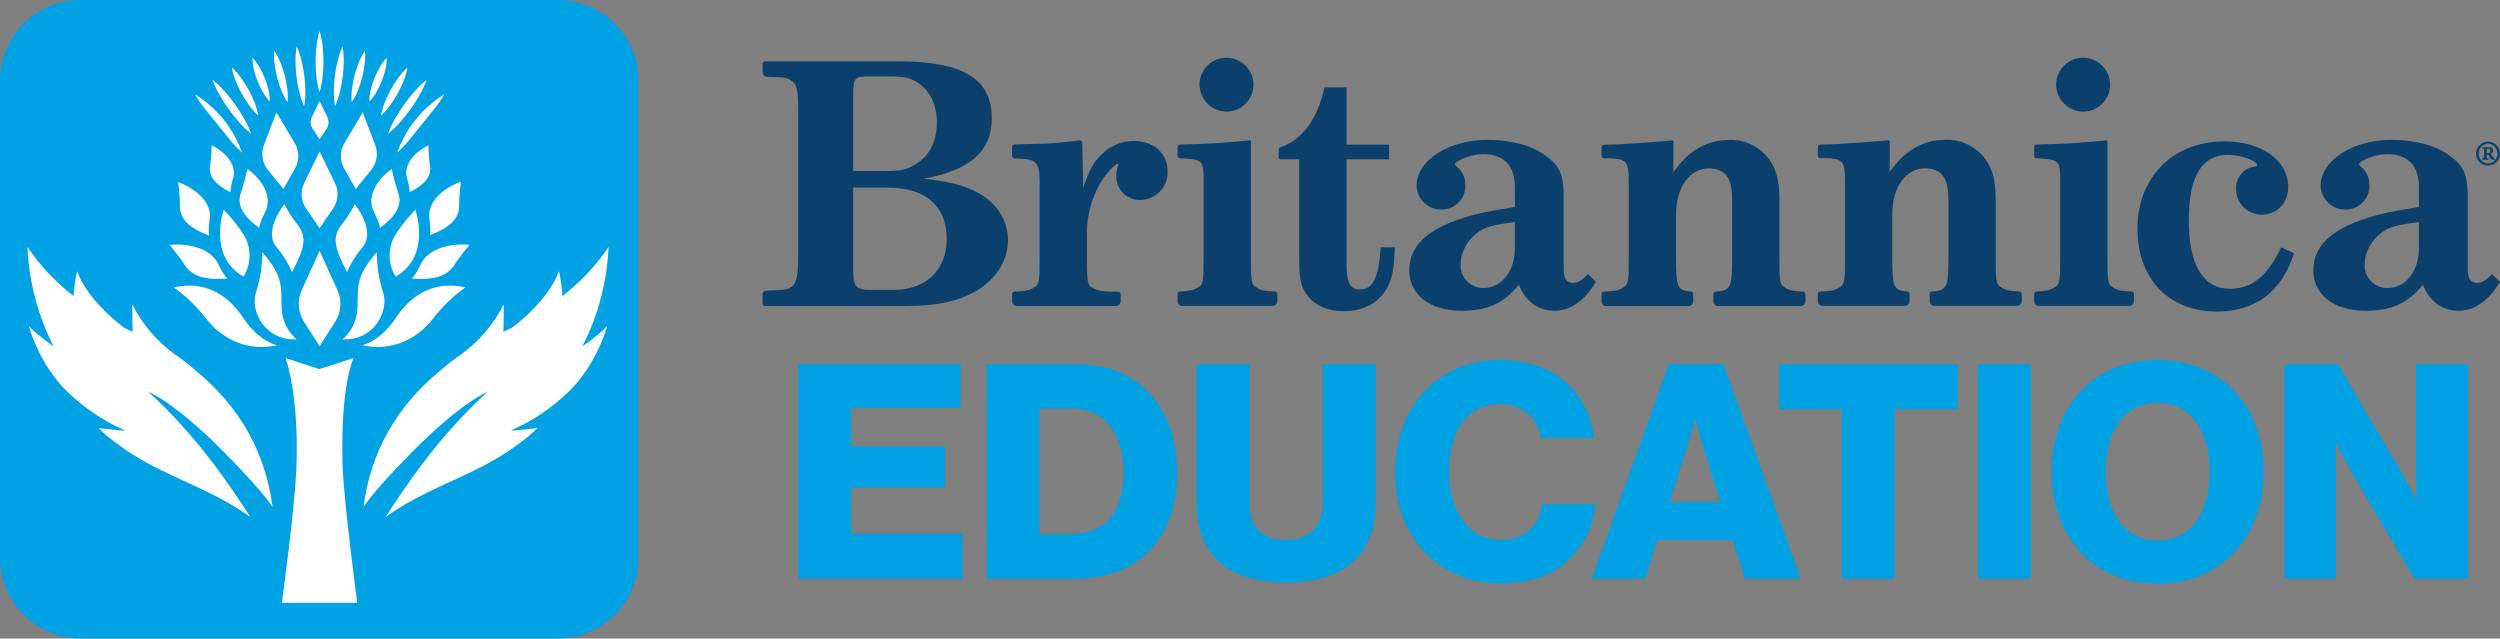 <?xml version="1.0" encoding="UTF-8"?>
<svg id="Layer_2" data-name="Layer 2" xmlns="http://www.w3.org/2000/svg" viewBox="0 0 1127.64 288">
  <rect x="0" y="0" width="1127.64" height="288" fill="#808080" stroke="none"/>
  <defs>
    <style>
      .cls-1 {
        fill: #fff;
      }

      .cls-2 {
        fill: #00a2e3;
      }

      .cls-3 {
        fill: #0c406c;
      }
    </style>
  </defs>
  <g id="Full_Color" data-name="Full Color">
    <g>
      <path id="Rounded_Square" data-name="Rounded Square" class="cls-2" d="m36.38,0h215.24c20.09,0,36.38,16.29,36.38,36.38v215.24c0,20.09-16.29,36.38-36.38,36.38H36.38c-20.09,0-36.38-16.29-36.38-36.38V36.38C0,16.29,16.29,0,36.38,0Z"/>
      <g id="_Group_Thistle" data-name="&amp;lt;Group&amp;gt;Thistle">
        <path id="Path_2382" data-name="Path 2382" class="cls-1" d="m148.22,122.08l-4.07-8.97-4.07,8.97-3.98,8.76c-2.12,4.65-1.72,10.05,1.05,14.34l2.93,4.6,4.07,6.39,4.07-6.39,2.93-4.6c2.77-4.29,3.17-9.69,1.05-14.34l-3.98-8.76Z"/>
        <path id="Path_2383" data-name="Path 2383" class="cls-1" d="m147.66,75.54l-3.51-7.22-3.51,7.22-3.43,7.05c-1.83,3.72-1.48,8.15.9,11.54l2.53,3.7,3.51,5.15,3.51-5.15,2.53-3.7c2.39-3.39,2.73-7.82.9-11.54l-3.43-7.05Z"/>
        <path id="Path_2384" data-name="Path 2384" class="cls-1" d="m145.89,49.16l-1.73-3.57-1.74,3.57-1.7,3.49c-.91,1.84-.74,4.03.45,5.71l1.25,1.83,1.74,2.55,1.74-2.55,1.25-1.83c1.18-1.68,1.35-3.87.45-5.71l-1.7-3.49Z"/>
        <path id="Path_2385" data-name="Path 2385" class="cls-1" d="m128.84,57.66l-4.16-6.97-2.85,7.43-2.78,7.27c-1.48,3.89-.73,8.27,1.95,11.45l2.85,3.52,3.97,4.9,3.03-5.36,2.18-3.86c2.07-3.59,2.02-8.03-.14-11.57l-4.06-6.8Z"/>
        <path id="Path_2386" data-name="Path 2386" class="cls-1" d="m133.77,153.09c-4.01-3.48-6.43-8.43-6.71-13.73-.52-9,1.55-14.05-8.77-25.58.03,6.05-.9,12.08-2.75,17.84-2.92,7.9,3.44,22.1,18.24,21.47"/>
        <path id="Path_2387" data-name="Path 2387" class="cls-1" d="m125,155.72s-8.09-1.47-15.31-12.38c-7.23-10.9-17.72-16.79-31.3-13.7,5.55,3.96,10.48,8.73,14.62,14.14,7.23,9.29,18.75,14.88,32,11.93"/>
        <path id="Path_2388" data-name="Path 2388" class="cls-1" d="m131.71,122.72c-1.75-4.13-4.13-7.95-7.05-11.34-5.16-6.19,1.03-16.06,3.61-19.3,1.61,3.25,3.57,6.31,5.85,9.13,4.3,5.6,3.61,10.17-2.41,21.51"/>
        <path id="Path_2389" data-name="Path 2389" class="cls-1" d="m116.91,102.83s-.17-1.62,2.75-7.37c2.92-5.75,0-13.41-8.09-19.3-.75,3.64-1.73,7.24-2.92,10.76-1.89,5.45.69,10.31,8.26,15.91"/>
        <path id="Path_2390" data-name="Path 2390" class="cls-1" d="m94.46,106.36s-.71-1.51.15-7.74-4.52-12.84-14.24-16.48c.51,3.65.78,7.33.82,11.02.02,5.69,4.13,9.7,13.27,13.19"/>
        <path id="Path_2391" data-name="Path 2391" class="cls-1" d="m102.58,125.65s-1.48-1.02-4.28-6.81c-2.8-5.79-11.27-9.31-21.84-8.41,2.51,2.95,4.85,6.05,7.01,9.27,3.26,4.95,9.15,6.73,19.11,5.95"/>
        <path id="Path_2392" data-name="Path 2392" class="cls-1" d="m109.86,124.78c2.84-4.65,3.47-10.32,1.72-15.47-1.86-5.61-10.67-14.73-10.67-14.73,0,0-7.4,20.93,8.95,30.21"/>
        <path id="Path_2393" data-name="Path 2393" class="cls-1" d="m159.44,57.66l4.16-6.97,2.85,7.43,2.78,7.27c1.48,3.89.73,8.27-1.95,11.45l-2.85,3.51-3.97,4.9-3.03-5.36-2.18-3.86c-2.07-3.59-2.02-8.03.15-11.57l4.06-6.8Z"/>
        <path id="Path_2394" data-name="Path 2394" class="cls-1" d="m154.5,153.09c4.01-3.48,6.43-8.44,6.71-13.74.52-9-1.55-14.05,8.77-25.58-.03,6.06.9,12.08,2.75,17.85,2.92,7.9-3.44,22.1-18.24,21.47"/>
        <path id="Path_2395" data-name="Path 2395" class="cls-1" d="m163.28,155.72s8.09-1.47,15.31-12.38c7.23-10.9,17.72-16.8,31.31-13.7-5.55,3.96-10.48,8.73-14.62,14.14-7.23,9.29-18.75,14.88-32,11.93"/>
        <path id="Path_2396" data-name="Path 2396" class="cls-1" d="m156.57,122.72c1.74-4.13,4.12-7.95,7.05-11.34,5.16-6.19-1.03-16.06-3.61-19.3-1.61,3.25-3.57,6.31-5.85,9.13-4.3,5.6-3.61,10.17,2.41,21.51"/>
        <path id="Path_2397" data-name="Path 2397" class="cls-1" d="m171.36,102.83s.17-1.62-2.75-7.37c-2.92-5.75,0-13.41,8.08-19.3.75,3.64,1.73,7.24,2.92,10.76,1.89,5.45-.69,10.31-8.26,15.91"/>
        <path id="Path_2398" data-name="Path 2398" class="cls-1" d="m184.68,86.76s.39-1.31-1.12-6.43c-1.52-5.12,2.09-11.02,9.67-14.79.05,3.09.3,6.18.74,9.24.71,4.74-2.17,8.39-9.29,11.98"/>
        <path id="Path_2399" data-name="Path 2399" class="cls-1" d="m185.69,125.65s1.48-1.02,4.28-6.81,11.27-9.31,21.84-8.41c-2.51,2.95-4.85,6.05-7.01,9.27-3.27,4.95-9.15,6.73-19.11,5.95"/>
        <path id="Path_2400" data-name="Path 2400" class="cls-1" d="m178.42,124.78c-2.84-4.65-3.47-10.31-1.72-15.47,1.86-5.61,10.67-14.73,10.67-14.73,0,0,7.4,20.92-8.95,30.2"/>
        <path id="Path_2401" data-name="Path 2401" class="cls-1" d="m104.04,86.76s-.39-1.31,1.12-6.43c1.52-5.12-2.09-11.02-9.67-14.79-.05,3.09-.3,6.18-.74,9.24-.71,4.74,2.17,8.39,9.29,11.98"/>
        <path id="Path_2402" data-name="Path 2402" class="cls-1" d="m159.48,161.5s-5.93,11.75-4.98,47.85c.41,15.79,6.64,62.55,6.64,62.55h-34.02s6.06-43.58,6.64-62.55c.99-32.24-4.98-47.85-4.98-47.85l15.21,4.99,15.49-4.99Z"/>
        <path id="Path_2403" data-name="Path 2403" class="cls-1" d="m144.13,41.62c-.68-2.25-1.15-4.56-1.39-6.9-.26-2.29-.39-4.6-.39-6.9,0-2.31.12-4.61.38-6.9.24-2.34.71-4.65,1.39-6.9.69,2.25,1.15,4.56,1.39,6.9.26,2.29.39,4.6.38,6.9,0,2.31-.13,4.61-.39,6.9-.24,2.34-.71,4.65-1.39,6.9"/>
        <path id="Path_2404" data-name="Path 2404" class="cls-1" d="m137.22,47.96c-.96-2.11-1.7-4.31-2.23-6.57-1.07-4.42-1.64-8.95-1.7-13.49-.05-2.32.13-4.64.54-6.92.96,2.11,1.71,4.31,2.24,6.57.54,2.21.94,4.44,1.22,6.7.28,2.25.44,4.52.46,6.79.05,2.32-.13,4.64-.54,6.92"/>
        <path id="Path_2405" data-name="Path 2405" class="cls-1" d="m129.72,46.18c-1.15-1.72-2.1-3.55-2.85-5.47-.75-1.87-1.37-3.78-1.87-5.73-.51-1.95-.89-3.92-1.13-5.92-.28-2.05-.32-4.12-.15-6.17,1.15,1.71,2.11,3.55,2.86,5.47.75,1.87,1.37,3.78,1.87,5.73.5,1.95.88,3.93,1.13,5.92.28,2.05.33,4.11.15,6.17"/>
        <path id="Path_2406" data-name="Path 2406" class="cls-1" d="m121.73,45.84c-1.26-1.34-2.35-2.83-3.25-4.43-.89-1.54-1.67-3.15-2.32-4.8-.66-1.65-1.2-3.35-1.61-5.09-.44-1.79-.66-3.62-.66-5.46,1.26,1.34,2.36,2.83,3.26,4.43.89,1.54,1.66,3.14,2.31,4.8.65,1.66,1.19,3.36,1.6,5.09.44,1.79.66,3.62.66,5.46"/>
        <path id="Path_2407" data-name="Path 2407" class="cls-1" d="m116.49,52.1c-1.57-1.43-2.98-3.02-4.21-4.74-1.21-1.67-2.32-3.42-3.32-5.23-1-1.81-1.89-3.68-2.65-5.6-.8-1.96-1.39-4.01-1.76-6.09,1.57,1.42,2.98,3.01,4.21,4.74,1.22,1.67,2.32,3.42,3.32,5.23,1,1.81,1.88,3.68,2.65,5.6.8,1.96,1.39,4,1.76,6.09"/>
        <path id="Path_2408" data-name="Path 2408" class="cls-1" d="m113.34,60.39c-1.99-1.6-3.83-3.37-5.51-5.3-1.66-1.88-3.23-3.84-4.69-5.88-1.46-2.04-2.82-4.15-4.06-6.33-1.28-2.21-2.37-4.53-3.24-6.93,1.99,1.6,3.84,3.37,5.51,5.29,1.66,1.88,3.23,3.85,4.68,5.89,1.46,2.04,2.82,4.16,4.06,6.34,1.28,2.21,2.36,4.53,3.24,6.93"/>
        <path id="Path_2409" data-name="Path 2409" class="cls-1" d="m109.19,68.88c-2.12-1.94-4.08-4.04-5.87-6.29l-5.27-6.5-5.24-6.53c-1.82-2.22-3.46-4.59-4.91-7.07,2.44,1.52,4.76,3.24,6.92,5.14,4.36,3.8,8.02,8.34,10.81,13.4,1.39,2.52,2.58,5.14,3.56,7.85"/>
        <path id="Path_2410" data-name="Path 2410" class="cls-1" d="m151.12,47.96c-.4-2.28-.58-4.6-.54-6.92.03-2.27.18-4.54.46-6.79.28-2.25.68-4.49,1.22-6.7.53-2.26,1.28-4.46,2.24-6.57.41,2.28.59,4.6.54,6.92-.06,4.55-.63,9.07-1.7,13.49-.53,2.26-1.27,4.46-2.23,6.57"/>
        <path id="Path_2411" data-name="Path 2411" class="cls-1" d="m158.62,46.18c-.17-2.06-.12-4.13.15-6.17.25-2,.63-3.97,1.13-5.92.5-1.95,1.12-3.86,1.87-5.73.75-1.92,1.71-3.76,2.86-5.47.18,2.06.13,4.13-.15,6.17-.25,2-.63,3.97-1.13,5.92-.5,1.95-1.13,3.86-1.87,5.73-.75,1.92-1.71,3.76-2.85,5.47"/>
        <path id="Path_2412" data-name="Path 2412" class="cls-1" d="m166.61,45.84c0-1.84.22-3.67.66-5.46.41-1.73.94-3.43,1.6-5.09.65-1.65,1.42-3.26,2.31-4.8.9-1.61,2-3.09,3.26-4.43,0,1.84-.21,3.68-.66,5.46-.41,1.73-.95,3.43-1.61,5.09-.66,1.65-1.43,3.26-2.32,4.8-.9,1.6-1.99,3.09-3.25,4.43"/>
        <path id="Path_2413" data-name="Path 2413" class="cls-1" d="m171.85,52.1c.37-2.09.96-4.13,1.76-6.09.76-1.92,1.65-3.79,2.65-5.6.99-1.81,2.1-3.56,3.32-5.23,1.23-1.73,2.64-3.32,4.21-4.74-.37,2.09-.95,4.13-1.76,6.09-.76,1.92-1.65,3.79-2.65,5.6-1,1.81-2.1,3.56-3.32,5.23-1.23,1.73-2.64,3.32-4.2,4.75"/>
        <path id="Path_2414" data-name="Path 2414" class="cls-1" d="m175,60.39c.87-2.4,1.96-4.72,3.24-6.92,1.24-2.18,2.6-4.3,4.06-6.34,1.46-2.05,3.02-4.02,4.68-5.9,1.68-1.93,3.52-3.7,5.51-5.3-.87,2.4-1.95,4.72-3.23,6.93-1.24,2.18-2.6,4.29-4.06,6.33-1.46,2.04-3.02,4-4.68,5.88-1.68,1.93-3.52,3.7-5.51,5.3"/>
        <path id="Path_2415" data-name="Path 2415" class="cls-1" d="m179.15,68.88c.98-2.71,2.17-5.33,3.56-7.85,2.79-5.06,6.45-9.6,10.81-13.4,2.17-1.89,4.49-3.61,6.93-5.13-1.45,2.48-3.09,4.84-4.91,7.06l-5.24,6.52-5.27,6.5c-1.79,2.25-3.76,4.35-5.87,6.29"/>
        <path id="Path_2416" data-name="Path 2416" class="cls-1" d="m193.82,106.13s.71-1.51-.15-7.74c-.87-6.23,4.52-12.84,14.24-16.48-.51,3.65-.78,7.33-.82,11.02-.02,5.69-4.13,9.71-13.27,13.19"/>
        <path id="Path_2417" data-name="Path 2417" class="cls-1" d="m66.93,176.74s11.61,4.36,34.43,27.52c9.57,9.72,16.96,17.78,21.57,24.34-3.2-24.41-14.74-45.02-34.18-61.05-3.08-2.74-6.33-5.28-9.73-7.61-8.19-5.88-14.84-13.66-19.35-22.68,0,0,0,11.24.19,12.42-1.3-.6-2.57-1.22-3.81-1.83-6.04-4.37-17.39-14.67-21.27-25.52-.83,3.68-1.37,7.43-1.59,11.2-8.06-6.22-15.09-13.68-20.81-22.11.68,15.62,4.7,30.91,11.8,44.84-1.28-.92-8.55-6.16-11.19-9.18,0,0,4.56,17.22,17.42,29.66,7.36,7.09,15.87,12.86,25.18,17.07.22.17.44.33.66.5l-11.74-1.18s9.13,9.75,28.42,19.08c15.11,7.31,28.06,12.23,40.04,21.09-9.09-14.11-24.07-36.64-46.06-56.56"/>
        <path id="Path_2418" data-name="Path 2418" class="cls-1" d="m219.95,176.74s-11.61,4.36-34.43,27.52c-9.57,9.72-16.96,17.78-21.57,24.34,3.2-24.41,14.74-45.02,34.18-61.05,3.08-2.74,6.33-5.28,9.73-7.61,8.19-5.88,14.84-13.66,19.35-22.68,0,0,0,11.24-.19,12.42,1.3-.6,2.57-1.22,3.81-1.83,6.04-4.37,17.39-14.67,21.27-25.52.83,3.68,1.37,7.43,1.59,11.2,8.06-6.22,15.09-13.68,20.81-22.11-.68,15.62-4.7,30.91-11.81,44.84,1.28-.92,8.55-6.16,11.19-9.18,0,0-4.56,17.22-17.42,29.66-7.36,7.09-15.88,12.86-25.19,17.06-.22.17-.44.33-.66.5l11.74-1.18s-9.13,9.75-28.42,19.08c-15.11,7.31-28.06,12.23-40.04,21.09,9.09-14.11,24.07-36.64,46.05-56.56"/>
      </g>
    </g>
    <g id="_Group_Education" data-name="&amp;lt;Group&amp;gt;Education">
      <polygon class="cls-2" points="360 261 434.13 261 434.13 240.71 383.95 240.71 383.95 220.02 426.29 220.02 426.29 201.34 383.95 201.34 383.95 184.02 433.33 184.02 433.33 164.27 360 164.27 360 261"/>
      <path class="cls-2" d="m486.23,164.27h-41.27v96.73h39.78c12.18,0,21.92-3.11,29.5-8.79,10.82-8.25,16.78-21.92,16.78-38.96,0-29.63-17.99-48.97-44.78-48.97Zm-3.25,76.57h-14.07v-56.55h14.34c15.02,0,23.54,11.36,23.54,28.95s-8.12,27.6-23.81,27.6Z"/>
      <path class="cls-2" d="m580.26,262.76c26.92,0,40.31-13.53,40.31-35.85v-62.64h-23.94v63.05c0,9.47-5.28,16.24-16.37,16.24-11.77,0-16.64-6.36-16.64-15.83v-63.45h-23.94v62.64c-.02,22.59,13.51,35.85,40.57,35.85h.01Z"/>
      <path class="cls-2" d="m677,263.17c13.66,0,23.54-3.79,30.98-10.97,6.81-6.53,10.95-15.35,11.63-24.76h-23.94c-1.08,9.33-8.12,16.1-18.81,16.1-14.34,0-23.27-12.85-23.27-30.58-.02-17.57,7.42-30.7,23.12-30.7,10.28,0,17.05,6.63,18.26,15.29h23.94c-.91-10.51-6.16-20.17-14.48-26.65-6.9-5.28-16.37-8.52-27.6-8.52-28.82,0-47.62,21.78-47.62,50.6,0,28.95,19.35,50.19,47.76,50.19h.01Z"/>
      <path class="cls-2" d="m777.38,164.27h-24.63l-34.76,96.73h24.08l5.55-17.45h33.82l5.68,17.45h25.16l-34.9-96.73Zm-24.22,62.1l7.43-23.41c1.62-5.01,3.92-13.66,3.92-13.66h.27s2.16,8.66,3.79,13.66l7.31,23.4h-22.72Z"/>
      <polygon class="cls-2" points="830.69 261.01 854.63 261.01 854.63 184.57 883.04 184.57 883.04 164.27 802.53 164.27 802.53 184.57 830.67 184.57 830.69 261.01"/>
      <rect class="cls-2" x="892.11" y="164.27" width="23.94" height="96.73"/>
      <path class="cls-2" d="m973.14,162.38c-29.22,0-47.76,21.51-47.76,50.46s18.53,50.46,47.75,50.46h0c29.36,0,47.89-21.51,47.89-50.46s-18.53-50.46-47.89-50.46Zm.14,81.44c-15.56,0-23.54-13.39-23.54-30.98s7.98-31.12,23.54-31.12,23.41,13.53,23.41,31.12-7.72,30.98-23.41,30.98Z"/>
      <path class="cls-2" d="m1030.37,261.01h23.4v-45.05c0-3.38-.27-15.83-.27-15.83h.27s5.28,10.42,6.9,12.99l28.42,47.89h24.08v-96.73h-23.41v45.87c0,3.38.27,15.02.27,15.02h-.27s-5.14-9.6-6.63-12.31l-28.68-48.58h-24.08v96.73Z"/>
    </g>
    <g id="_Group_Britannica" data-name="&amp;lt;Group&amp;gt;Britannica">
      <g>
        <path class="cls-3" d="m911.92,132.58c0-.57-.45-1.04-1.02-1.07-4.27-.2-6.39-.7-8.08-1.78-2.48-1.49-2.65-2.48-2.65-13.4v-26.3c0-9.26-1.65-14.89-5.79-19.69-4.23-4.87-10.44-7.54-16.87-7.28-10.26,0-18.36,4.8-25.15,14.55v-13.81c0-.3-.24-.54-.54-.54-.02,0-.03,0-.05,0l-3.05.28c-.99,0-4.14.33-8.27.66-9.39.62-13.3.96-19.44.99-.59,0-1.07.48-1.07,1.07v3.98c0,.59.48,1.07,1.07,1.07,10.56.04,11.18.84,11.18,11.25v33.75c0,10.92-.17,11.91-2.65,13.4-1.86,1.24-3.99,1.61-8.57,1.78-.58.02-1.03.5-1.03,1.07v3.27c0,1.19.96,2.15,2.15,2.15h37.07c1.19,0,2.15-.96,2.15-2.15h0v-3.28c0-.56-.44-1.03-1-1.07-6.33-.42-6.78-2.11-6.78-15.5v-19.2c0-12.41,6.12-20.85,14.72-20.85,7.45,0,10.59,4.14,10.59,14.06v25.98c0,13.6-.45,15.11-7.43,15.5-.57.03-1.01.5-1.01,1.07v3.28c0,1.19.96,2.15,2.15,2.15h37.23c1.19,0,2.15-.96,2.15-2.15h0s0-3.29,0-3.29Z"/>
        <path class="cls-3" d="m439.1,85.89c-5.96-2.65-11.91-4.14-22.5-5.29,21.02-3.8,30.77-12.41,30.77-27.3,0-17.7-13.07-25.64-42.02-25.64h-60.3c-.59,0-1.07.48-1.07,1.07v4.05c0,.94.72,1.73,1.65,1.83,7.94.17,8.93.33,10.92,1.49,2.98,1.83,3.47,3.98,3.47,14.4v64.69c0,13.57-1.32,15.55-9.93,15.72l-4.47.17c-.91,0-1.65.74-1.65,1.66v4.21c0,.59.49,1.07,1.08,1.07h63.12c14.23,0,23.16-1.82,31.93-6.62,9.09-5.29,14.55-13.73,14.55-23.16s-5.62-17.7-15.55-22.33Zm-54.25-43.17c0-7.61.66-8.27,7.28-8.27h9.43c6.12,0,9.6.82,12.9,3.14,5.29,3.81,8.11,9.93,8.11,17.54,0,8.11-2.81,14.23-8.44,18.2-4.31,2.98-7.28,3.81-14.4,3.81h-14.88v-34.41Zm18.36,88.02h-10.92c-6.12,0-7.45-1.49-7.45-8.93v-37.22h15.22c17.37,0,26.97,8.27,26.97,23.16,0,14.06-9.43,23-23.82,23Z"/>
        <path class="cls-3" d="m505.5,132.64c0-.59-.48-1.07-1.07-1.07-5.81-.02-7.99-.21-10.02-.99-3.97-1.49-4.14-2.15-4.14-14.23v-11.75c0-9.6,3.81-20.35,9.43-26.8,1.16-1.59,2.63-2.94,4.3-3.97.24-.03.46.13.5.37,0,0,0,0,0,0,0,.04,0,.08,0,.12-.01.13-.07.25-.17.33-.54,1.43-.82,2.94-.83,4.47-.24,5.88,4.32,10.84,10.2,11.08.24,0,.48.01.72,0,6.89-.13,12.37-5.81,12.25-12.7,0-.07,0-.13,0-.2,0-8.11-6.29-13.73-15.22-13.73-5.4-.03-10.59,2.12-14.4,5.96-3.81,3.47-5.79,7.12-8.44,15.22l-.46-20.39c-.02-.6-.52-1.07-1.12-1.05-.02,0-.05,0-.07,0-.66.06-1.33.15-1.98.26l-8.11.83c-3.31.33-6.62.5-9.75.5l-7.45.17c-.72,0-1.44.03-2.16.08-.56.05-.99.52-.99,1.08v4.16c0,.56.44,1.03,1,1.07.49.04.99.06,1.48.06,8.44.17,9.93,1.65,9.93,10.42v34.41c0,10.92-.17,11.91-2.65,13.4-1.86,1.24-4.14,1.61-8.73,1.78-.57.02-1.03.49-1.03,1.07v3.27c0,1.18.96,2.14,2.14,2.14h44.69c1.19,0,2.15-.96,2.15-2.14h0s-.01-3.24-.01-3.24Z"/>
        <path class="cls-3" d="m564.24,63.83v52.51c0,11.08.17,11.91,2.65,13.4,1.85,1.24,3.84,1.6,8.24,1.78.57.02,1.03.5,1.03,1.07v3.27c0,1.19-.96,2.15-2.15,2.15h-40.71c-1.19,0-2.15-.96-2.15-2.15h0v-3.27c0-.57.45-1.04,1.02-1.07,4.25-.2,6.23-.7,8.08-1.78,2.48-1.49,2.65-2.48,2.65-13.4v-35.24c0-8.65-.46-9.23-10.72-9.71-.57-.03-1.02-.5-1.03-1.07v-4.05c0-.58.47-1.06,1.06-1.07,13.99-.32,18.49-.66,31.43-1.9.3-.03.56.19.59.48,0,.02,0,.03,0,.05"/>
        <path class="cls-3" d="m553.37,26.01c6.75.11,12.13,5.66,12.02,12.41-.13,6.53-5.39,11.79-11.92,11.92-6.64.07-12.14-5.15-12.41-11.79-.21-6.72,5.07-12.33,11.78-12.53.15,0,.31,0,.46,0h.06"/>
        <path class="cls-3" d="m950,63.3c-12.94,1.24-17.44,1.59-31.43,1.9-.58.01-1.05.49-1.06,1.07v4.05c0,.57.46,1.04,1.03,1.07,10.25.48,10.72,1.06,10.72,9.71v35.24c0,10.92-.17,11.91-2.65,13.4-1.84,1.08-3.83,1.58-8.08,1.78-.57.03-1.02.5-1.02,1.07v3.27c0,1.19.96,2.15,2.15,2.15h40.71c1.19,0,2.15-.96,2.15-2.15h0v-3.27c0-.58-.45-1.05-1.03-1.07-4.4-.18-6.39-.55-8.24-1.78-2.48-1.49-2.65-2.32-2.65-13.4v-52.51c0-.3-.25-.54-.55-.54-.01,0-.03,0-.04,0"/>
        <path class="cls-3" d="m939.69,26.02c-6.72-.05-12.2,5.36-12.25,12.08,0,.15,0,.31,0,.46.27,6.64,5.76,11.86,12.41,11.79,6.53-.13,11.79-5.39,11.92-11.92.11-6.75-5.27-12.3-12.02-12.41,0,0,0,0,0,0h-.06"/>
        <path class="cls-3" d="m629.2,111.55c-.5,9.93-1.16,13.57-3.14,17.54-3.81,7.45-10.59,11.25-20.02,11.25-6.78,0-12.08-2.15-15.55-6.12-3.64-4.47-4.47-7.45-4.47-17.7v-44.67h-8.73c-.3,0-.54-.24-.54-.54v-4.21c0-.23.15-.43.37-.5,10.22-3.41,17.05-12.63,20.31-27.18h9.93v25.81h19.2v6.62h-19.2v47.15c0,8.44,1.65,11.58,5.96,11.58,5.96,0,8.6-5.46,9.43-19.03h6.45Z"/>
        <path class="cls-3" d="m716.21,123.62c-2.48,2.81-4.47,3.97-6.62,3.97-2.98,0-4.3-1.98-4.3-6.45v-32.92c0-9.26-1.82-13.4-7.94-17.87-6.12-4.63-15.55-7.28-26.3-7.28-17.7,0-32.1,9.26-32.1,20.85.24,6,5.24,10.71,11.25,10.59,5.86.08,10.68-4.6,10.76-10.46,0-.21,0-.42,0-.63.02-3.27-1.44-6.37-3.97-8.44-.5-.33-.66-.66-.66-.83,0-1.82,7.61-4.63,12.57-4.63,9.43,0,14.4,5.13,14.4,14.89v8.93c-13.07,2.15-16.38,2.81-23.33,4.96-16.38,5.13-24.32,12.9-24.32,23.66s9.1,18.2,23.49,18.2c11.75,0,18.86-3.14,25.97-11.75,3.14,7.78,8.6,11.75,16.21,11.75,7.12,0,13.57-4.63,18.53-13.07l-3.64-3.48Zm-32.92-11.75c0,10.42-5.96,18.03-14.06,18.03-5.61.15-10.29-4.28-10.44-9.89,0-.29,0-.58.01-.86.29-6.94,4.44-13.14,10.75-16.05,2.98-1.32,5.62-1.82,13.73-2.98v11.75Z"/>
        <path class="cls-3" d="m814.37,135.87c0,1.19-.96,2.15-2.14,2.15h-37.23c-1.19,0-2.15-.96-2.15-2.14h0v-3.29c0-.57.44-1.04,1.01-1.07,6.97-.39,7.43-1.9,7.43-15.5v-25.97c0-9.93-3.14-14.06-10.59-14.06-8.6,0-14.72,8.44-14.72,20.85v19.2c0,13.39.45,15.08,6.78,15.5.56.04,1,.51,1,1.07v3.29c0,1.19-.96,2.15-2.15,2.15h-37.07c-1.19,0-2.15-.96-2.15-2.15h0v-3.27c0-.58.45-1.05,1.03-1.07,4.57-.18,6.71-.55,8.57-1.78,2.48-1.49,2.65-2.48,2.65-13.4v-33.75c0-10.41-.62-11.21-11.18-11.25-.59,0-1.07-.48-1.07-1.07v-3.98c0-.59.48-1.07,1.07-1.07,6.14-.03,10.05-.36,19.44-.99,4.14-.33,7.28-.66,8.27-.66l3.05-.28c.3-.03.56.19.58.49,0,.02,0,.03,0,.05v13.81c6.78-9.76,14.89-14.55,25.15-14.55,6.44-.27,12.65,2.41,16.87,7.28,4.14,4.8,5.79,10.42,5.79,19.69v26.3c0,10.92.17,11.91,2.65,13.4,1.69,1.08,3.81,1.58,8.08,1.78.57.02,1.02.49,1.02,1.07v3.28Z"/>
        <path class="cls-3" d="m1028.96,111.55c-6.29,13.07-13.24,18.7-23.16,18.7-12.08,0-18.53-10.75-18.53-30.77s5.79-29.61,17.87-29.61c5.46,0,12.9,2.65,12.9,4.47,0,.5-.33.83-1.32.83-4.81.81-8.27,5.05-8.11,9.93-.11,6.38,4.97,11.63,11.35,11.74h.24c6.95,0,11.91-5.29,11.91-12.57,0-11.91-11.91-20.51-28.79-20.51-23.16,0-39.21,16.21-39.21,39.37s14.55,37.39,35.9,37.39c17.37,0,29.28-9.1,34.74-26.3l-5.79-2.64Z"/>
        <path class="cls-3" d="m1123.99,123.62c-2.48,2.81-4.47,3.97-6.62,3.97-2.98,0-4.3-1.99-4.3-6.45v-32.92c0-9.26-1.82-13.4-7.94-17.87-6.12-4.63-15.55-7.28-26.3-7.28-17.7,0-32.1,9.27-32.1,20.85.24,6,5.24,10.71,11.25,10.59.21,0,.42,0,.63,0,5.85-.26,10.39-5.22,10.13-11.08.02-3.27-1.44-6.37-3.97-8.44-.5-.33-.66-.66-.66-.83,0-1.82,7.61-4.63,12.57-4.63,9.43,0,14.4,5.13,14.4,14.89v8.93c-13.07,2.15-16.38,2.81-23.33,4.96-16.38,5.13-24.32,12.9-24.32,23.66s9.09,18.2,23.49,18.2c11.75,0,18.86-3.14,25.97-11.75,3.14,7.78,8.6,11.75,16.21,11.75,7.12,0,13.57-4.63,18.53-13.07l-3.64-3.48Zm-32.92-11.74c0,10.42-5.96,18.03-14.06,18.03-.29,0-.58,0-.86-.01-5.61-.33-9.89-5.13-9.56-10.74.29-6.94,4.44-13.14,10.75-16.05,2.98-1.32,5.63-1.82,13.73-2.98v11.75Z"/>
      </g>
      <g id="Group_1989" data-name="Group 1989">
        <g id="Group_1973" data-name="Group 1973">
          <path id="Path_2651" data-name="Path 2651" class="cls-3" d="m1122.24,63.89c-2.97,0-5.38,2.4-5.39,5.37,0,0,0,.02,0,.02-.07,2.91,2.24,5.33,5.16,5.39.08,0,.16,0,.23,0,2.98,0,5.39-2.41,5.39-5.39,0-2.98-2.41-5.39-5.39-5.39,0,0,0,0,0,0m0,.96c2.35.02,4.24,1.94,4.23,4.29,0,.05,0,.09,0,.14.1,2.32-1.7,4.28-4.02,4.38-2.32.1-4.28-1.7-4.38-4.02,0-.12,0-.24,0-.36-.13-2.31,1.64-4.3,3.96-4.43.07,0,.15,0,.22,0m3.1,6.81c-.2-.11-.38-.25-.54-.42-.55-.59-1.01-1.25-1.38-1.97.65-.17,1.11-.75,1.13-1.42,0-1.21-1.08-1.46-2.01-1.46h-2.84v.63c.66.04.75.04.75.79v2.85c0,.75-.09.75-.8.79v.67h2.8v-.67c-.71-.04-.79-.04-.79-.79v-1h.15c.24-.02.46.09.59.29.22.46.47.91.75,1.34.47.63,1.23.96,2.01.88l.17-.5Zm-3.67-2.63v-1.5c0-.42.15-.5.54-.5.52-.04.97.35,1,.87,0,.03,0,.06,0,.1.04.36-.14.71-.46.88-.22.12-.46.18-.71.17h-.37Z"/>
        </g>
      </g>
    </g>
  </g>
</svg>